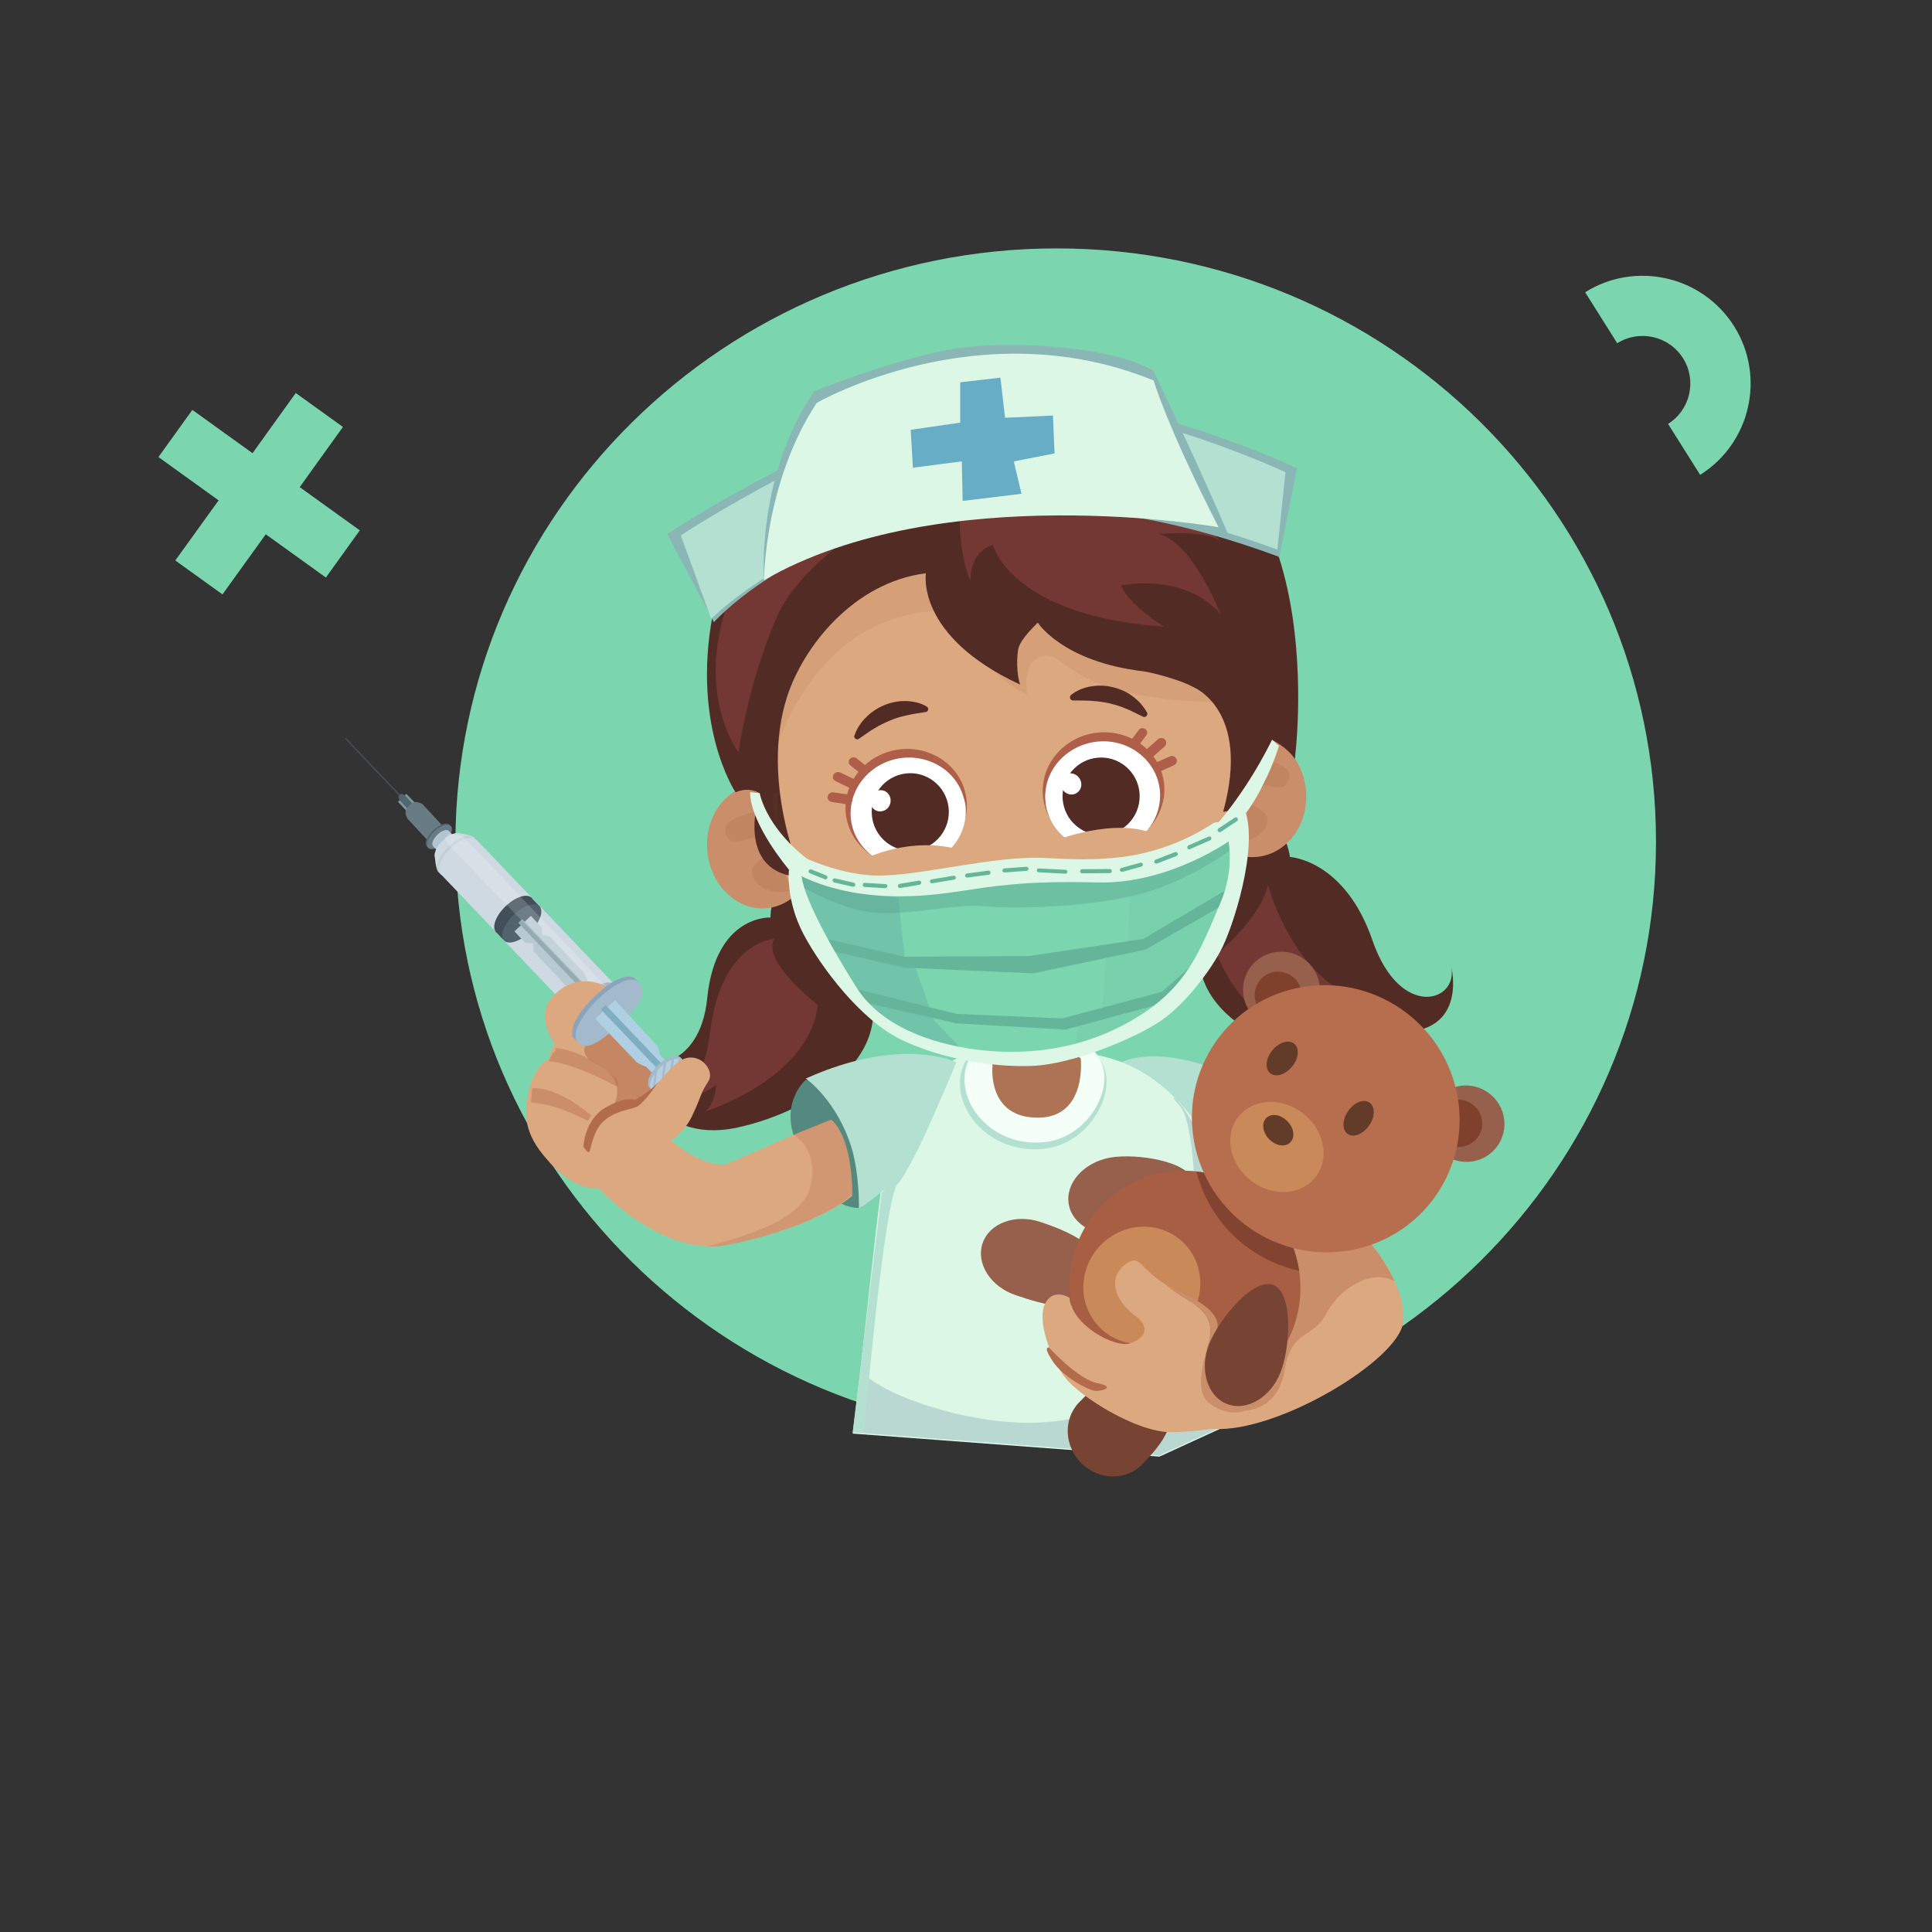 <svg width="140" height="140" viewBox="0 0 140 140" fill="none" xmlns="http://www.w3.org/2000/svg">
<rect x="0" y="0" width="140" height="140" fill="#333333" stroke="none"/>
<path d="M114.865 21.178L117.19 24.871C118.805 23.86 120.943 24.346 121.958 25.958C122.975 27.568 122.486 29.704 120.873 30.717L123.199 34.408C126.852 32.117 127.956 27.286 125.658 23.638C123.36 19.991 118.519 18.888 114.865 21.178Z" fill="#7BD6AF"/>
<path d="M21.432 28.48L18.299 32.84L13.938 29.703L11.48 33.12L15.841 36.258L12.703 40.614L16.121 43.073L19.259 38.717L23.614 41.85L26.073 38.432L21.717 35.299L24.85 30.938L21.432 28.48Z" fill="#7BD6AF"/>
<path d="M120 61C120 84.738 100.514 104 76.5 104C52.486 104 33 84.738 33 61C33.069 37.262 52.554 18 76.569 18C100.583 18 120 37.262 120 61Z" fill="#7BD6AF"/>
<g clip-path="url(#clip0)">
<path d="M81.093 77.047C81.093 77.047 84.034 75.275 90.062 78.377C96.09 81.478 87.415 86.204 87.415 86.204C87.415 86.204 84.328 78.672 81.093 77.047Z" fill="#B3E0D0"/>
<path d="M93.473 62.101C93.473 62.101 97.428 62.293 99.443 68.112C101.442 73.946 105.706 72.617 105.162 70.032C105.162 70.032 106.544 75.379 100.501 74.743C100.501 74.743 100.693 75.556 102.722 75.497C102.722 75.497 101.251 77.299 97.752 76.974C92.003 76.442 84.21 72.809 87.783 65.778C92.767 55.942 93.473 62.101 93.473 62.101Z" fill="#532B25"/>
<path d="M91.885 64.124C91.885 64.124 94.032 72.321 100.178 72.691C100.178 72.691 98.87 73.784 97.899 73.606C97.899 73.606 98.061 75.748 100.237 75.94C100.237 75.94 91.356 77.18 88.18 69.131C88.195 69.116 91.327 66.576 91.885 64.124Z" fill="#733833"/>
<path d="M89.621 102.983L84.019 105.553L61.788 103.884C61.788 103.884 61.906 102.953 62.082 101.491C62.67 96.691 63.391 89.483 63.89 85.85C64.89 78.465 69.375 76.693 69.375 76.693C75.462 76.324 81.108 74.611 86.034 80.533C87.298 82.054 87.71 84.92 88.283 88.405C89.165 93.663 89.415 99.409 89.621 102.983Z" fill="#DCF7E6"/>
<path opacity="0.27" d="M89.621 102.894L84.019 105.464L61.788 103.795C61.788 103.795 62.538 101.107 62.714 99.645C64.626 101.417 71.154 103.485 75.947 103.042C81.711 102.51 87.019 99.645 86.828 91.566C86.548 80.267 85.754 80.533 85.166 79.75C84.446 78.776 86.975 80.991 87.563 84.728C88.43 89.971 89.415 99.32 89.621 102.894Z" fill="#63879D"/>
<path d="M101.678 95.805C101.398 98.522 92.591 103.854 87.886 103.544C87.724 103.529 87.563 103.514 87.415 103.5L87.636 101.343L87.754 100.25L88.812 97.961L92.562 89.941L99.031 89.749C99.031 89.749 100.266 91.108 101.045 92.821C101.472 93.752 101.781 94.8 101.678 95.805Z" fill="#DBA87F"/>
<path d="M80.181 78.259C80.255 80.297 78.358 83.177 75.212 83.28C72.065 83.384 69.963 81.183 69.624 79.174C69.139 76.221 71.712 74.832 74.874 74.729C78.005 74.625 80.108 76.221 80.181 78.259Z" fill="#B3E0D0"/>
<path d="M80.035 78.008C80.093 79.942 78.285 82.704 75.285 82.793C72.286 82.896 70.272 80.784 69.948 78.864C69.478 76.043 71.948 74.729 74.947 74.625C77.961 74.537 79.976 76.073 80.035 78.008Z" fill="#F3FFF7"/>
<path d="M101.045 92.821C99.207 91.906 96.973 93.501 96.09 95.214C95.135 97.06 93.591 96.248 93.076 99.349C92.753 101.284 91.518 102.126 90.224 102.215C89.445 102.274 88.636 102.052 88.004 101.639C87.856 101.55 87.739 101.447 87.636 101.329L87.754 100.236L88.812 97.961L92.562 89.941L99.031 89.749C99.031 89.749 100.251 91.093 101.045 92.821Z" fill="#CB8E6A"/>
<path d="M71.918 77.284C71.918 77.284 71.521 81.02 75.241 80.991C78.785 80.961 78.314 76.708 78.314 76.708C78.314 76.708 71.286 70.076 71.918 77.284Z" fill="#AD7354"/>
<path d="M55.833 66.487C55.833 66.487 51.863 66.251 51.245 72.351C50.731 77.55 46.481 78.022 45.291 75.763C45.291 75.763 44.57 81.213 50.466 79.839C50.466 79.839 50.378 80.651 48.378 80.858C48.378 80.858 50.054 82.453 53.465 81.7C59.068 80.474 66.316 75.91 61.935 69.427C55.774 60.329 55.833 66.487 55.833 66.487Z" fill="#532B25"/>
<path d="M59.009 60.949C59.259 63.415 57.73 65.601 55.583 65.808C53.451 66.03 51.51 64.198 51.26 61.732C51.01 59.265 52.539 57.079 54.686 56.873C56.833 56.651 58.759 58.468 59.009 60.949Z" fill="#CB8E6A"/>
<g opacity="0.51">
<path opacity="0.51" d="M54.907 58.837C54.907 58.837 52.025 59.176 52.628 60.52C53.23 61.85 54.48 59.959 55.421 61.126C56.362 62.278 53.819 62.337 54.642 63.696C55.451 65.055 58.112 64.892 58.024 63.607C57.95 62.322 56.289 58.763 54.907 58.837Z" fill="#AA6C4A"/>
</g>
<path d="M91.103 62.092C93.301 61.87 94.881 59.689 94.633 57.222C94.386 54.754 92.403 52.935 90.205 53.157C88.008 53.38 86.427 55.561 86.675 58.028C86.923 60.496 88.905 62.315 91.103 62.092Z" fill="#CB8E6A"/>
<g opacity="0.51">
<path opacity="0.51" d="M90.93 55.071C90.93 55.071 93.841 55.085 93.385 56.489C92.929 57.877 91.488 56.149 90.68 57.389C89.871 58.645 92.4 58.423 91.738 59.856C91.077 61.289 88.415 61.436 88.357 60.151C88.312 58.866 89.562 55.145 90.93 55.071Z" fill="#AA6C4A"/>
</g>
<path d="M88.915 66.044C85.798 71.539 81.078 74.197 75.241 74.788C70.154 75.305 63.596 73.134 59.45 68.526C57.2 66.044 56.421 61.362 55.965 57.316C55.877 56.592 55.803 55.883 55.745 55.204C55.73 54.967 55.7 54.746 55.671 54.524C54.568 43.403 59.391 36.904 70.463 35.782C71.183 35.708 71.874 35.664 72.565 35.649C82.328 35.398 87.915 40.848 88.959 51.245C89.253 54.111 90.003 58.098 89.915 61.481C89.871 63.238 89.591 64.833 88.915 66.044Z" fill="#DBA87F"/>
<g opacity="0.58">
<path opacity="0.58" d="M89.959 50.891C77.535 51.038 77.358 47.258 75.668 47.509C73.977 47.76 74.418 50.285 74.418 50.285C71.727 49.266 68.051 44.259 68.051 44.259C59.685 44.584 56.612 52.634 55.789 55.528C55.759 55.336 55.73 55.144 55.7 54.952C54.23 45.677 59.259 40.404 71.139 39.74C71.918 39.696 72.668 39.681 73.388 39.681C78.388 42.945 89.959 50.891 89.959 50.891Z" fill="#CB8E6A"/>
</g>
<path d="M72.727 65.911C72.727 65.911 71.389 65.646 71.242 64.937C71.11 64.228 72.33 65.291 74.212 65.099C76.109 64.907 73.609 66.207 72.727 65.911Z" fill="#AE5E49"/>
<path d="M93.826 55.012C93.326 54.17 92.165 53.608 92.165 53.608C92.268 56.518 91.106 57.803 90.092 58.364C89.327 58.792 88.636 58.822 88.636 58.822C90.68 51.378 86.43 49.768 86.43 49.768C85.592 49.296 83.593 48.749 82.858 48.646C76.991 47.952 75.197 45.116 75.197 45.116C74.506 45.81 73.859 46.519 73.771 47.11C73.565 48.602 73.918 49.606 73.918 49.606C66.316 46.076 67.096 41.542 67.096 41.542C61.876 42.192 58.215 46.844 57.039 50.477C55.039 56.681 58.127 63.563 58.127 63.563C53.069 63.342 55.054 57.478 55.054 57.478C54.142 56.961 53.304 57.419 53.304 57.419C53.304 57.419 49.893 52.338 51.819 43.698C54.465 31.809 67.243 31.1 67.243 31.1C70.389 27.718 73.786 27.245 76.565 27.747C80.005 28.367 82.534 30.494 82.534 30.494C96.737 33.153 93.826 55.012 93.826 55.012Z" fill="#532B25"/>
<path d="M67.037 51.6C66.581 51.674 66.14 51.733 65.713 51.836C65.287 51.925 64.89 52.043 64.508 52.205C64.125 52.368 63.743 52.545 63.39 52.767C63.008 52.973 62.67 53.254 62.258 53.52L62.243 53.535C62.141 53.608 62.008 53.579 61.935 53.475C61.891 53.416 61.891 53.343 61.92 53.283C62.096 52.796 62.376 52.353 62.758 51.984C63.126 51.6 63.581 51.304 64.081 51.098C64.581 50.891 65.111 50.787 65.64 50.802C66.169 50.817 66.684 50.92 67.154 51.201C67.257 51.26 67.301 51.393 67.228 51.496C67.198 51.555 67.14 51.6 67.066 51.6H67.037Z" fill="#532B25"/>
<path d="M77.8 50.758C78.255 50.758 78.711 50.758 79.138 50.788C79.564 50.817 79.976 50.876 80.387 50.965C80.784 51.068 81.196 51.172 81.578 51.349C81.99 51.496 82.372 51.733 82.813 51.925L82.828 51.94C82.946 51.984 83.063 51.94 83.122 51.821C83.152 51.762 83.152 51.674 83.108 51.615C82.858 51.172 82.505 50.773 82.078 50.462C81.667 50.138 81.152 49.916 80.637 49.798C80.123 49.665 79.579 49.65 79.049 49.739C78.535 49.828 78.035 50.02 77.609 50.359C77.52 50.433 77.505 50.581 77.579 50.669C77.623 50.728 77.682 50.758 77.755 50.758H77.8Z" fill="#532B25"/>
<path d="M56.083 68.038C56.083 68.038 52.245 68.23 51.451 74.832C50.657 81.434 46.79 78.022 46.79 78.022C46.79 78.022 48.893 80.873 51.892 78.613C51.892 78.613 51.848 80.001 51.098 80.548C51.098 80.548 58.671 78.185 59.259 72.809C59.259 72.809 55.215 69.737 56.083 68.038Z" fill="#733833"/>
<path d="M53.524 54.509C53.524 54.509 49.143 48.897 54.598 39.74C60.053 30.598 65.199 33.005 65.419 35.028C65.64 37.052 58.376 39.725 56.2 44.909C54.112 49.842 53.524 54.509 53.524 54.509Z" fill="#733833"/>
<path d="M80.005 30.716C80.005 30.716 75.124 26.654 72.198 29.593C69.257 32.532 68.963 38.736 70.316 42.118C70.316 42.118 70.213 39.991 71.948 39.489C71.948 39.489 73.227 44.629 84.343 45.411C84.343 45.411 81.755 43.816 81.255 42.428C81.255 42.428 85.783 41.438 88.445 44.496C88.445 44.496 86.43 39.282 83.96 38.691C83.96 38.691 87.68 38.396 88.445 39.253C88.445 39.253 84.96 34.999 82.005 33.921C79.049 32.843 81.755 31.115 80.005 30.716Z" fill="#733833"/>
<g opacity="0.18">
<path opacity="0.18" d="M88.768 65.911C85.24 72.055 80.99 74.035 75.153 74.625C70.066 75.142 63.861 73.34 59.715 68.732C57.465 66.251 56.406 61.687 55.95 57.626C56.112 57.537 56.274 57.493 56.421 57.478C56.421 57.478 54.068 69.648 69.228 73.326C76.256 75.024 82.887 70.711 86.725 65.424C88.504 62.987 88.739 60.033 89.856 57.906C89.812 59.679 89.945 63.873 88.768 65.911Z" fill="#CB8E6A"/>
</g>
<path d="M69.757 56.843C69.845 57.065 69.919 57.286 69.963 57.508C70.066 57.951 70.095 58.408 70.036 58.837C69.874 60.343 68.86 61.717 67.287 62.337C66.507 62.647 65.699 62.721 64.934 62.618C64.508 62.559 64.096 62.441 63.714 62.263C62.773 61.835 61.993 61.082 61.582 60.092C60.685 57.951 61.773 55.499 64.037 54.598C66.287 53.697 68.86 54.716 69.757 56.843Z" fill="#AE5E49"/>
<path d="M69.977 58.482C69.992 58.733 69.992 58.97 69.963 59.221C69.801 60.639 68.845 61.938 67.36 62.529C66.625 62.825 65.861 62.898 65.125 62.795C64.831 62.751 64.552 62.692 64.287 62.588C64.184 62.544 64.067 62.5 63.964 62.455C63.082 62.057 62.346 61.348 61.935 60.402C61.082 58.379 62.126 56.06 64.258 55.203C66.39 54.362 68.816 55.307 69.669 57.33C69.757 57.537 69.816 57.744 69.874 57.951C69.933 58.128 69.963 58.305 69.977 58.482Z" fill="white"/>
<path d="M62.802 55.971C62.685 56.119 62.464 56.134 62.317 56.016L61.626 55.469C61.479 55.351 61.464 55.144 61.582 54.997C61.7 54.849 61.92 54.834 62.067 54.952L62.758 55.499C62.905 55.617 62.934 55.824 62.802 55.971Z" fill="#AE5E49"/>
<path d="M62.096 56.961C62.008 57.138 61.773 57.197 61.596 57.109L60.553 56.607C60.376 56.518 60.303 56.311 60.405 56.134C60.494 55.957 60.729 55.898 60.905 55.986L61.949 56.488C62.126 56.577 62.184 56.784 62.096 56.961Z" fill="#AE5E49"/>
<path d="M61.773 57.98C61.744 58.172 61.552 58.305 61.347 58.276L60.273 58.113C60.067 58.084 59.935 57.906 59.979 57.714C60.009 57.522 60.2 57.389 60.406 57.419L61.479 57.581C61.67 57.611 61.802 57.788 61.773 57.98Z" fill="#AE5E49"/>
<path d="M66.575 61.574C68.08 61.234 69.027 59.733 68.688 58.221C68.35 56.709 66.856 55.758 65.35 56.098C63.845 56.438 62.899 57.939 63.237 59.451C63.575 60.963 65.07 61.914 66.575 61.574Z" fill="#532B25"/>
<path d="M63.273 58.586C62.993 58.29 62.993 57.803 63.287 57.493C63.581 57.183 64.052 57.183 64.331 57.478C64.611 57.773 64.611 58.261 64.317 58.571C64.022 58.866 63.552 58.881 63.273 58.586Z" fill="white"/>
<path d="M75.594 56.799C75.565 57.035 75.55 57.271 75.565 57.493C75.579 57.951 75.682 58.394 75.844 58.807C76.403 60.21 77.741 61.259 79.417 61.436C80.255 61.525 81.049 61.392 81.769 61.067C82.166 60.89 82.534 60.668 82.857 60.388C83.651 59.723 84.195 58.793 84.343 57.729C84.636 55.425 82.931 53.357 80.52 53.092C78.094 52.826 75.888 54.495 75.594 56.799Z" fill="#AE5E49"/>
<path d="M75.8 58.423C75.844 58.674 75.918 58.896 76.006 59.132C76.535 60.462 77.8 61.451 79.388 61.628C80.167 61.717 80.931 61.584 81.608 61.289C81.872 61.17 82.122 61.038 82.358 60.86C82.446 60.801 82.549 60.727 82.637 60.654C83.387 60.033 83.901 59.147 84.034 58.128C84.313 55.957 82.696 53.992 80.417 53.741C78.138 53.505 76.05 55.071 75.77 57.242C75.741 57.463 75.726 57.685 75.741 57.892C75.756 58.069 75.77 58.246 75.8 58.423Z" fill="white"/>
<path d="M82.049 54.081C82.21 54.184 82.431 54.155 82.534 53.992L83.063 53.283C83.181 53.136 83.137 52.929 82.99 52.826C82.828 52.722 82.608 52.752 82.505 52.914L81.975 53.623C81.858 53.771 81.902 53.978 82.049 54.081Z" fill="#AE5E49"/>
<path d="M83.004 54.849C83.137 54.997 83.372 54.997 83.519 54.864L84.387 54.096C84.534 53.963 84.548 53.741 84.416 53.594C84.284 53.446 84.049 53.446 83.901 53.579L83.034 54.347C82.872 54.48 82.872 54.701 83.004 54.849Z" fill="#AE5E49"/>
<path d="M83.593 55.735C83.681 55.913 83.901 55.986 84.078 55.898L85.063 55.455C85.254 55.366 85.328 55.159 85.24 54.982C85.151 54.805 84.931 54.731 84.754 54.819L83.769 55.263C83.593 55.351 83.504 55.573 83.593 55.735Z" fill="#AE5E49"/>
<path d="M81.94 59.493C82.925 58.3 82.762 56.531 81.575 55.541C80.388 54.551 78.627 54.715 77.641 55.907C76.655 57.1 76.819 58.869 78.006 59.859C79.193 60.849 80.954 60.685 81.94 59.493Z" fill="#532B25"/>
<path d="M78.27 57.197C78.461 56.843 78.329 56.37 77.962 56.149C77.594 55.927 77.153 56.045 76.947 56.415C76.756 56.769 76.888 57.242 77.256 57.463C77.623 57.685 78.064 57.567 78.27 57.197Z" fill="white"/>
<path d="M57.494 62.441C57.494 62.441 61.832 64.169 64.317 64.05C67.875 63.873 72.33 61.865 79.358 62.692C85.107 63.371 89.768 59.176 89.768 59.176C89.768 59.176 89.651 62.81 88.724 66.413C87.813 69.943 83.946 75.334 74.771 76.235C66.096 77.077 61.141 72.233 59.906 70.15C58.656 68.068 56.495 64.169 57.494 62.441Z" fill="#7BD6AF"/>
<path opacity="0.61" d="M57.553 63.962C57.553 63.962 60.361 65.645 62.861 66.074C65.346 66.502 69.066 65.439 71.433 65.675C73.815 65.926 80.049 65.675 83.46 64.538C86.871 63.401 89.503 61.362 89.503 61.362L89.445 59.885L83.034 63.297L77.005 63.725L69.316 64.228L63.508 64.833L57.538 62.898L57.553 63.962Z" fill="#64B59A"/>
<path opacity="0.15" d="M81.902 63.711L81.711 68.54L80.123 69.205L79.873 73.459L78.182 74.227L77.858 75.822L82.858 73.931L88.445 68.348L89.842 61.909L89.445 59.885L81.902 63.711Z" fill="#64B59A"/>
<path opacity="0.26" d="M65.111 65.143L65.552 69.323L66.302 70.032L67.684 73.931L69.551 75.896L65.125 74.773L61.67 71.598L57.832 64.819L57.538 62.869L65.111 65.143Z" fill="#569096"/>
<path d="M57.215 61.628C57.215 61.628 60.332 63.371 63.464 63.445C66.611 63.519 72.021 61.968 75.771 62.175C79.329 62.367 83.093 62.5 87.283 60.048C87.504 59.915 87.725 59.782 87.945 59.634C87.945 59.634 89.165 59.162 89.239 60.831C89.239 60.831 84.769 64.095 79.476 63.947C74.168 63.799 71.771 64.257 69.654 64.567C67.537 64.877 61.847 65.764 57.156 63.002L57.215 61.628Z" fill="#DCF7E6"/>
<path d="M87.283 60.698C87.283 60.698 89.856 58.276 92.179 53.608L92.679 54.051C92.679 54.051 91.224 59.014 88.283 60.89L87.283 60.698Z" fill="#DCF7E6"/>
<path d="M55.054 57.478C55.054 57.478 55.51 60.343 59.509 62.972L57.171 63.017C57.171 63.017 54.392 59.767 54.348 57.404L55.054 57.478Z" fill="#DCF7E6"/>
<path d="M59.553 67.964L65.552 69.323L74.55 69.279L82.843 68.038L89.297 64.228L89.489 65.084L83.019 68.806L74.874 70.534L65.522 70.121L60.214 68.895L59.553 67.964Z" fill="#64B59A"/>
<path d="M61.685 71.583L69.345 73.473L76.976 73.798L84.181 71.878L88.151 68.407L84.843 72.543L77.197 74.611L69.257 74.153L62.567 72.617L61.685 71.583Z" fill="#64B59A"/>
<path d="M59.818 63.725C59.803 63.725 59.788 63.725 59.759 63.711L58.685 63.282C58.612 63.253 58.568 63.164 58.597 63.09C58.627 63.017 58.715 62.972 58.788 63.002L59.862 63.43C59.935 63.46 59.979 63.548 59.95 63.622C59.935 63.681 59.876 63.725 59.818 63.725Z" fill="#64B59A"/>
<path d="M61.832 64.257C61.817 64.257 61.817 64.257 61.802 64.257L60.45 63.947C60.376 63.932 60.317 63.844 60.332 63.77C60.347 63.696 60.435 63.637 60.508 63.652L61.861 63.962C61.935 63.977 61.994 64.065 61.979 64.139C61.964 64.213 61.891 64.257 61.832 64.257Z" fill="#64B59A"/>
<path d="M64.14 64.361L62.655 64.272C62.567 64.272 62.508 64.198 62.523 64.109C62.523 64.021 62.596 63.962 62.685 63.977L64.17 64.065C64.258 64.065 64.317 64.139 64.302 64.228C64.287 64.302 64.214 64.361 64.14 64.361Z" fill="#64B59A"/>
<path d="M65.213 64.346C65.14 64.346 65.081 64.302 65.067 64.228C65.052 64.154 65.111 64.065 65.184 64.05L66.581 63.814C66.654 63.799 66.743 63.858 66.757 63.932C66.772 64.006 66.713 64.095 66.64 64.11L65.243 64.346C65.228 64.346 65.228 64.346 65.213 64.346Z" fill="#64B59A"/>
<path d="M67.537 64.006C67.463 64.006 67.404 63.962 67.389 63.888C67.375 63.814 67.434 63.725 67.507 63.725L69.095 63.46C69.169 63.445 69.257 63.504 69.257 63.578C69.272 63.652 69.213 63.74 69.139 63.74L67.551 64.006H67.537Z" fill="#64B59A"/>
<path d="M70.08 63.593C70.007 63.593 69.948 63.533 69.933 63.46C69.919 63.386 69.978 63.297 70.066 63.297L71.61 63.09C71.683 63.076 71.771 63.135 71.771 63.223C71.786 63.297 71.727 63.386 71.639 63.386L70.095 63.593C70.095 63.593 70.095 63.593 70.08 63.593Z" fill="#64B59A"/>
<path d="M72.786 63.223C72.712 63.223 72.639 63.164 72.639 63.09C72.639 63.002 72.698 62.943 72.771 62.928L74.374 62.81C74.462 62.81 74.521 62.869 74.535 62.943C74.535 63.031 74.477 63.09 74.403 63.105L72.786 63.223C72.8 63.223 72.786 63.223 72.786 63.223Z" fill="#64B59A"/>
<path d="M77.197 63.312L75.271 63.209C75.182 63.209 75.124 63.135 75.138 63.061C75.138 62.972 75.212 62.913 75.285 62.928L77.211 63.031C77.3 63.031 77.358 63.105 77.344 63.179C77.344 63.253 77.285 63.312 77.197 63.312Z" fill="#64B59A"/>
<path d="M78.417 63.282C78.344 63.282 78.27 63.223 78.27 63.135C78.27 63.046 78.329 62.987 78.417 62.987L80.417 62.972C80.505 62.972 80.564 63.031 80.564 63.12C80.564 63.209 80.505 63.268 80.417 63.268L78.417 63.282Z" fill="#64B59A"/>
<path d="M81.299 63.179C81.24 63.179 81.181 63.135 81.152 63.076C81.137 63.002 81.181 62.913 81.255 62.898L82.637 62.514C82.711 62.5 82.799 62.544 82.814 62.618C82.828 62.692 82.784 62.78 82.711 62.795L81.328 63.179C81.328 63.179 81.314 63.179 81.299 63.179Z" fill="#64B59A"/>
<path d="M83.784 62.574C83.725 62.574 83.666 62.544 83.651 62.485C83.622 62.411 83.666 62.322 83.74 62.293L85.151 61.746C85.225 61.717 85.313 61.761 85.342 61.835C85.372 61.909 85.328 61.998 85.254 62.027L83.843 62.574C83.813 62.574 83.799 62.574 83.784 62.574Z" fill="#64B59A"/>
<path d="M86.18 61.54C86.122 61.54 86.063 61.51 86.048 61.451C86.019 61.377 86.048 61.288 86.122 61.259L87.577 60.624C87.651 60.594 87.739 60.624 87.768 60.698C87.798 60.772 87.768 60.86 87.695 60.89L86.239 61.525C86.21 61.54 86.195 61.54 86.18 61.54Z" fill="#64B59A"/>
<path d="M57.171 63.017C57.171 63.017 56.906 65.202 58.244 67.728C59.582 70.239 62.405 73.887 65.184 75.275C67.963 76.663 71.757 77.358 74.785 77.24C77.814 77.121 82.314 75.187 84.049 74.02C85.784 72.853 87.519 70.608 88.43 68.939C89.342 67.27 91.194 61.48 90.224 58.719L88.651 59.664C88.651 59.664 89.871 62.101 88.371 65.586C86.872 69.072 85.96 71.642 82.078 73.902C78.197 76.176 74.124 76.486 70.742 76.058C67.375 75.615 63.802 74.315 62.052 71.538C60.303 68.762 58.038 64.774 58.068 63.194L57.171 63.017Z" fill="#DCF7E6"/>
<path d="M62.567 62.278C62.567 62.278 65.949 60.506 69.698 61.614L68.448 62.647L63.964 63.238L62.567 62.278Z" fill="#DBA87F"/>
<path d="M76.168 61.023C76.168 61.023 80.946 59.029 83.96 60.58L82.122 61.687L77.785 61.983L76.168 61.023Z" fill="#DBA87F"/>
<path d="M86.504 85.673C86.769 87.194 83.328 89.055 81.417 89.395C79.49 89.734 77.711 88.789 77.447 87.268C77.182 85.747 78.52 84.24 80.431 83.886C82.358 83.546 86.239 84.152 86.504 85.673Z" fill="#96604D"/>
<path d="M79.74 92.984C78.814 95.642 75.432 94.461 73.609 93.855C71.786 93.25 70.713 91.566 71.198 90.104C71.683 88.642 73.55 87.948 75.359 88.538C77.182 89.144 80.623 90.429 79.74 92.984Z" fill="#96604D"/>
<path d="M83.843 100.369C86.151 102.628 83.945 104.873 82.799 106.084C81.652 107.295 79.682 107.295 78.402 106.07C77.123 104.844 77.02 102.865 78.167 101.653C79.314 100.442 81.622 98.212 83.843 100.369Z" fill="#774333"/>
<path d="M108.741 82.654C109.409 81.284 108.833 79.624 107.454 78.945C106.076 78.267 104.417 78.828 103.749 80.198C103.081 81.568 103.657 83.228 105.035 83.906C106.414 84.585 108.073 84.024 108.741 82.654Z" fill="#96604D"/>
<path d="M107.236 82.158C106.824 83 105.809 83.354 104.957 82.926C104.104 82.512 103.751 81.493 104.163 80.636C104.574 79.795 105.589 79.44 106.442 79.868C107.294 80.297 107.647 81.316 107.236 82.158Z" fill="#7F412B"/>
<path d="M95.372 72.977C96.044 71.6 95.465 69.931 94.08 69.249C92.694 68.567 91.027 69.131 90.355 70.508C89.683 71.885 90.262 73.554 91.647 74.236C93.033 74.918 94.701 74.354 95.372 72.977Z" fill="#96604D"/>
<path d="M94.165 72.882C93.753 73.724 92.738 74.079 91.885 73.65C91.033 73.237 90.68 72.218 91.091 71.361C91.503 70.519 92.518 70.165 93.371 70.593C94.223 71.007 94.576 72.026 94.165 72.882Z" fill="#7F412B"/>
<path d="M92.189 98.797C95.217 95.335 94.842 90.031 91.352 86.952C87.862 83.873 82.578 84.185 79.55 87.648C76.523 91.111 76.898 96.414 80.388 99.493C83.878 102.572 89.162 102.26 92.189 98.797Z" fill="#A85E43"/>
<path d="M90.444 90.429C91.591 91.256 92.841 91.802 94.135 92.083C93.856 90.178 92.915 88.346 91.341 86.958C89.989 85.761 88.356 85.082 86.695 84.89C87.254 87.046 88.518 89.026 90.444 90.429Z" fill="#824430"/>
<path d="M104.796 85.366C107.133 80.576 105.121 74.769 100.301 72.396C95.482 70.023 89.68 71.983 87.343 76.772C85.005 81.562 87.018 87.369 91.837 89.742C96.657 92.115 102.459 90.156 104.796 85.366Z" fill="#B76E4E"/>
<path d="M95.374 85.238C96.388 83.871 95.937 81.81 94.367 80.636C92.798 79.462 90.704 79.618 89.69 80.986C88.676 82.353 89.127 84.413 90.696 85.588C92.266 86.762 94.36 86.605 95.374 85.238Z" fill="#C98959"/>
<path d="M85.605 96.173C87.332 94.529 87.45 91.838 85.869 90.162C84.288 88.487 81.606 88.462 79.88 90.106C78.153 91.751 78.035 94.442 79.616 96.117C81.197 97.792 83.879 97.817 85.605 96.173Z" fill="#C98959"/>
<path d="M93.635 77.284C93.15 77.875 92.444 78.096 92.047 77.771C91.65 77.446 91.709 76.708 92.194 76.117C92.679 75.526 93.385 75.305 93.782 75.63C94.179 75.955 94.12 76.693 93.635 77.284Z" fill="#633B29"/>
<path d="M99.208 81.567C98.767 82.187 98.076 82.468 97.664 82.173C97.237 81.877 97.252 81.139 97.693 80.504C98.134 79.883 98.825 79.603 99.237 79.898C99.663 80.194 99.649 80.947 99.208 81.567Z" fill="#633B29"/>
<path d="M93.503 82.778C93.135 83.147 92.459 83.044 91.974 82.557C91.488 82.069 91.4 81.375 91.753 81.02C92.121 80.651 92.797 80.755 93.282 81.242C93.767 81.73 93.87 82.409 93.503 82.778Z" fill="#633B29"/>
<path d="M82.402 93.501C82.166 93.826 81.71 93.885 81.372 93.648C81.034 93.397 80.946 92.939 81.181 92.615C81.416 92.29 81.872 92.231 82.21 92.467C82.549 92.718 82.637 93.176 82.402 93.501Z" fill="#FFA26A"/>
<path d="M48.349 38.691L51.731 45.087C51.731 45.087 64.993 30.051 92.709 40.36L93.988 33.921C93.988 33.921 80.211 27.467 70.713 28.84C61.214 30.214 48.349 38.691 48.349 38.691Z" fill="#8AB7B6"/>
<path d="M49.334 38.795L51.539 44.85C51.539 44.85 65.949 29.933 92.562 39.829L93.15 34.216C93.15 34.216 79.917 28.013 70.801 29.342C61.685 30.672 49.334 38.795 49.334 38.795Z" fill="#B3E0D0"/>
<path d="M55.362 42.044C55.362 42.044 54.774 34.556 58.994 28.353C58.994 28.353 64.876 25.99 68.992 25.295C73.109 24.601 80.755 25.103 83.593 26.876C83.593 26.876 86.93 33.862 88.989 38.691C88.974 38.691 65.361 31.705 55.362 42.044Z" fill="#8AB7B6"/>
<path d="M55.362 42.044C55.362 42.044 55.377 34.969 59.185 29.195C59.185 29.195 70.948 22.401 83.593 27.57C83.593 27.57 84.534 30.819 88.298 38.204C88.298 38.204 68.184 34.645 55.362 42.044Z" fill="#DCF7E6"/>
<path d="M69.58 27.703V30.627L65.993 31.144L66.154 33.891L69.698 33.433L69.757 36.299L74.021 35.782L73.462 33.433L76.417 32.857L76.3 30.11L72.83 30.273L72.492 27.363L69.58 27.703Z" fill="#67ADC6"/>
<path d="M58.362 78.273C58.362 78.273 56.583 79.824 57.597 82.527C58.832 85.791 60.406 87.578 62.405 87.534C62.405 87.534 63.346 85.717 62.964 84.019C62.346 81.198 60.068 77.934 58.362 78.273Z" fill="#548980"/>
<path d="M58.391 78.155C58.391 78.155 60.641 79.706 61.714 83.192C62.067 84.358 62.258 86.116 62.244 87.593C62.244 87.593 65.419 85.614 66.669 82.97C67.919 80.326 69.301 76.974 69.301 76.974C69.301 76.974 65.346 75.024 58.391 78.155Z" fill="#B3E0D0"/>
<path d="M61.758 86.648C61.758 86.648 59.568 88.789 52.819 90.192C52.289 90.311 51.745 90.34 51.231 90.311C47.055 90.118 43.394 86.116 43.394 86.116C43.394 86.116 43.085 86.175 42.571 86.042H42.541C42.129 85.939 41.6 85.732 40.983 85.289C40.644 85.053 40.291 84.742 39.924 84.344C39.6 83.989 39.321 83.65 39.086 83.339C38.409 82.394 38.145 81.567 38.13 80.71C38.115 80.371 38.16 80.031 38.204 79.662C38.233 79.47 38.262 79.278 38.306 79.086C38.483 78.273 38.792 77.712 39.086 77.343C39.453 76.87 39.792 76.708 39.792 76.708C39.792 76.708 39.792 76.649 39.821 76.545C39.88 76.25 40.056 75.615 40.644 74.98C40.836 74.773 41.071 74.566 41.365 74.359C41.526 74.241 41.703 74.138 41.894 74.034C43.188 73.355 43.997 74.094 44.423 74.729C44.658 75.083 44.761 75.393 44.761 75.393C44.761 75.393 46.761 75.068 47.834 77.683C47.922 77.904 48.011 78.126 48.069 78.318C48.746 80.4 47.937 81.006 47.922 81.685C47.893 82.424 51.348 84.934 52.833 84.284C54.612 83.502 56.392 82.734 57.509 82.246C58.215 81.936 60.259 81.153 60.259 81.153C61.832 82.586 61.758 86.648 61.758 86.648Z" fill="#DBA87F"/>
<path d="M44.688 78.731C44.688 78.731 41.541 77.003 39.762 76.9C39.998 76.353 40.277 76.102 40.277 76.102C40.277 76.102 40.262 76.043 40.262 75.94C41.056 76.028 42.865 76.442 44.717 78.229C44.717 78.229 44.835 78.657 44.688 78.731Z" fill="#CB8E6A"/>
<path d="M42.835 80.829L42.6 81.227C40.615 80.179 39.218 79.942 38.498 79.898C38.483 79.558 38.527 79.219 38.571 78.85C40.615 78.805 42.835 80.829 42.835 80.829Z" fill="#CB8E6A"/>
<path opacity="0.53" d="M42.497 75.644C42.497 75.644 41.909 76.383 43.012 76.974C44.114 77.564 45.144 78.303 44.556 79.928L46.026 79.706C46.026 79.706 47.07 79.307 48.099 78.318C49.114 77.343 44.629 74.168 44.629 74.168L42.497 75.644Z" fill="#B26B4B"/>
<path opacity="0.63" d="M61.744 86.559C61.744 86.559 59.568 88.789 52.819 90.192C52.289 90.311 51.745 90.34 51.231 90.311C54.215 89.587 58.038 88.287 58.656 86.205C59.303 84.019 58.347 82.822 57.524 82.232C58.23 81.921 60.185 81.124 60.185 81.124C61.905 82.586 61.744 86.559 61.744 86.559Z" fill="#CB8E6A"/>
<path d="M30.029 58.128L29.441 57.522L28.838 58.098L29.455 58.763L30.029 58.128Z" fill="#7E969B"/>
<path d="M28.896 57.818C28.852 57.773 28.867 57.67 28.941 57.596C29.014 57.522 29.117 57.508 29.161 57.552C29.205 57.596 29.191 57.7 29.117 57.773C29.043 57.862 28.941 57.877 28.896 57.818Z" fill="#52666D"/>
<path d="M28.999 58.024C28.94 57.95 28.97 57.818 29.073 57.729C29.176 57.626 29.308 57.611 29.367 57.67C29.426 57.729 29.396 57.877 29.293 57.965C29.19 58.069 29.058 58.098 28.999 58.024Z" fill="#52666D"/>
<path d="M29.367 57.67L30.087 58.438L29.72 58.807L28.999 58.024C28.999 58.024 28.882 57.877 28.882 57.773L29.131 57.537C29.117 57.537 29.279 57.581 29.367 57.67Z" fill="#52666D"/>
<path d="M29.426 58.911C29.338 58.822 29.441 58.571 29.661 58.364C29.882 58.157 30.132 58.054 30.22 58.157C30.308 58.246 30.205 58.497 29.985 58.704C29.764 58.911 29.514 59.014 29.426 58.911Z" fill="#697C84"/>
<path d="M29.558 59.354C29.44 59.221 29.587 58.896 29.881 58.6C30.175 58.32 30.514 58.187 30.646 58.305C30.764 58.438 30.617 58.763 30.323 59.058C30.014 59.354 29.676 59.472 29.558 59.354Z" fill="#697C84"/>
<path d="M30.646 58.305L31.999 59.767L30.925 60.831L29.558 59.354C29.558 59.354 29.337 59.058 29.396 58.822L30.117 58.128C30.117 58.113 30.484 58.142 30.646 58.305Z" fill="#697C84"/>
<path d="M30.94 61.347C30.734 61.126 30.925 60.609 31.381 60.166C31.837 59.738 32.366 59.56 32.572 59.767C32.778 59.989 32.587 60.506 32.131 60.949C31.675 61.392 31.146 61.569 30.94 61.347Z" fill="#52666D"/>
<path d="M32.69 59.9L32.557 59.767L30.911 61.318L31.072 61.466L32.69 59.9Z" fill="#52666D"/>
<path d="M31.028 61.436C30.823 61.215 31.014 60.698 31.469 60.255C31.925 59.826 32.455 59.649 32.66 59.856C32.866 60.063 32.675 60.594 32.219 61.037C31.778 61.48 31.234 61.658 31.028 61.436Z" fill="#697C84"/>
<path d="M31.381 61.318C31.234 61.17 31.381 60.801 31.69 60.491C31.999 60.181 32.381 60.063 32.528 60.21C32.675 60.358 32.528 60.727 32.219 61.037C31.91 61.348 31.528 61.48 31.381 61.318Z" fill="#B2C6D1"/>
<path d="M32.535 60.227L31.388 61.33L31.653 61.608L32.799 60.504L32.535 60.227Z" fill="#B2C6D1"/>
<path d="M31.587 62.219C31.352 61.983 31.573 61.392 32.087 60.904C32.587 60.417 33.19 60.225 33.425 60.461C33.66 60.698 33.44 61.288 32.925 61.776C32.411 62.263 31.823 62.47 31.587 62.219Z" fill="#CDD9E0"/>
<path d="M34.381 60.727C34.381 60.727 34.292 60.491 33.19 60.373L31.499 61.997C31.499 61.997 31.558 62.928 31.749 63.15C31.94 63.356 31.94 63.356 31.94 63.356L34.381 60.727Z" fill="#CDD9E0"/>
<path d="M31.793 63.209C31.469 62.869 31.778 62.027 32.499 61.348C33.219 60.653 34.057 60.388 34.381 60.727C34.704 61.067 34.395 61.909 33.675 62.588C32.969 63.282 32.131 63.548 31.793 63.209Z" fill="#C3CFD8"/>
<path d="M34.536 60.858L31.946 63.352L41.956 73.845L44.547 71.351L34.536 60.858Z" fill="#CFD9E2"/>
<path d="M31.94 63.356C31.852 63.267 31.808 63.135 31.808 62.987C31.808 62.573 32.116 61.997 32.631 61.48C33.352 60.786 34.19 60.52 34.513 60.86C34.837 61.2 34.528 62.042 33.807 62.721C33.366 63.149 32.881 63.415 32.499 63.474C32.44 63.489 32.396 63.489 32.352 63.489C32.19 63.504 32.043 63.459 31.94 63.356Z" fill="#CFD9E2"/>
<path d="M35.939 67.536C35.616 67.196 35.925 66.354 36.63 65.675C37.336 64.996 38.189 64.715 38.512 65.055C38.836 65.394 38.527 66.236 37.821 66.916C37.101 67.61 36.263 67.891 35.939 67.536Z" fill="#424F59"/>
<path d="M38.453 64.996L39.159 65.734L36.439 68.068L35.91 67.506L38.453 64.996Z" fill="#424F59"/>
<path d="M36.527 68.156C36.204 67.817 36.513 66.975 37.218 66.295C37.924 65.616 38.777 65.335 39.1 65.675C39.424 66.015 39.115 66.856 38.409 67.536C37.704 68.215 36.851 68.496 36.527 68.156Z" fill="#52636D"/>
<path d="M38.468 66.369L39.277 67.24L39.292 67.772L39.806 67.817L42.041 70.209C42.041 70.209 42.394 70.46 42.615 71.184L43.629 72.247L42.865 73.045L41.791 71.922C41.791 71.922 41.247 71.627 40.983 71.406L38.674 68.954L38.645 68.348L38.057 68.319L37.277 67.492L38.468 66.369Z" fill="#B8CAD1"/>
<path d="M43.379 72.41L37.836 66.606L37.557 66.871L42.953 72.543L43.379 72.41Z" fill="#96AAB2"/>
<path d="M41.923 73.813C41.6 73.473 41.909 72.631 42.629 71.952C43.35 71.273 44.188 70.992 44.511 71.332C44.835 71.671 44.526 72.513 43.806 73.193C43.085 73.887 42.247 74.167 41.923 73.813Z" fill="#ABB7C4"/>
<path d="M41.541 75.187C41.027 74.64 42.085 73.119 43.085 72.174C44.085 71.214 45.496 70.372 46.07 70.963C46.526 71.435 45.732 72.942 44.746 73.902C43.732 74.862 41.997 75.674 41.541 75.187Z" fill="#8AA4BC"/>
<path d="M46.011 70.918L46.32 71.199L41.894 75.585L41.541 75.186L46.011 70.918Z" fill="#8AA4BC"/>
<path d="M41.894 75.585C41.277 74.936 42.306 73.399 43.291 72.439C44.291 71.479 45.688 70.549 46.305 71.199C47.129 72.07 45.938 73.222 44.938 74.168C43.953 75.127 42.556 76.294 41.894 75.585Z" fill="#A2BACC"/>
<path d="M44.57 72.469L47.422 75.57C47.422 75.57 47.731 75.748 47.805 76.412L48.614 77.269L47.687 78.199L46.82 77.299C46.82 77.299 46.32 77.121 46.114 76.944L43.129 73.828L44.57 72.469Z" fill="#AFCFE2"/>
<path d="M48.32 77.476L43.879 72.823L43.541 73.148L47.864 77.683L48.32 77.476Z" fill="#80ADBF"/>
<path d="M47.07 78.805C46.79 78.51 47.055 77.786 47.672 77.18C48.29 76.59 49.025 76.339 49.319 76.634C49.599 76.929 49.334 77.653 48.716 78.259C48.084 78.864 47.349 79.1 47.07 78.805Z" fill="#A2BACC"/>
<path d="M49.316 76.634L47.065 78.8L47.228 78.971L49.478 76.805L49.316 76.634Z" fill="#A2BACC"/>
<path d="M47.231 78.968C47.011 78.746 47.114 78.273 47.437 77.816C47.496 77.727 47.555 77.653 47.629 77.564C47.687 77.49 47.761 77.417 47.834 77.358C47.922 77.269 48.011 77.195 48.099 77.136C48.158 77.092 48.217 77.047 48.275 77.003C48.408 76.915 48.54 76.841 48.672 76.796C48.731 76.767 48.79 76.752 48.849 76.737C48.967 76.708 49.084 76.693 49.187 76.693C49.246 76.693 49.305 76.708 49.349 76.737C49.393 76.752 49.437 76.782 49.481 76.826C49.716 77.077 49.569 77.624 49.143 78.155C49.084 78.229 49.025 78.288 48.967 78.362C48.937 78.391 48.908 78.421 48.878 78.451C48.775 78.554 48.672 78.628 48.569 78.716C48.511 78.761 48.452 78.79 48.408 78.835C48.261 78.923 48.128 78.997 47.996 79.041C47.937 79.056 47.893 79.071 47.834 79.086C47.673 79.13 47.54 79.13 47.423 79.1C47.364 79.086 47.32 79.056 47.276 79.027C47.261 78.997 47.246 78.982 47.231 78.968Z" fill="#B6CEDD"/>
<path d="M48.966 78.347L49.202 76.693C49.26 76.693 49.319 76.708 49.363 76.737L49.157 78.155C49.084 78.2 49.025 78.273 48.966 78.347Z" fill="#A2BACC"/>
<path d="M48.393 78.805L48.672 76.782C48.731 76.752 48.79 76.737 48.849 76.722L48.555 78.687C48.51 78.731 48.452 78.775 48.393 78.805Z" fill="#A2BACC"/>
<path d="M47.834 79.071L48.099 77.121C48.158 77.077 48.217 77.033 48.275 76.988L47.981 79.012C47.937 79.041 47.878 79.056 47.834 79.071Z" fill="#A2BACC"/>
<path d="M47.276 79.012L47.437 77.816C47.496 77.727 47.555 77.653 47.629 77.564L47.408 79.086C47.364 79.071 47.32 79.041 47.276 79.012Z" fill="#A2BACC"/>
<path d="M25.015 53.49C25.029 53.475 25.073 53.475 25.088 53.49L28.985 57.581C28.999 57.596 28.999 57.64 28.985 57.655C28.97 57.67 28.926 57.67 28.911 57.655L25.015 53.549C25 53.535 25 53.505 25.015 53.49Z" fill="#424F59"/>
<path opacity="0.17" d="M43.908 71.465L33.587 60.639C33.587 60.639 33.293 60.476 32.587 60.402L32.219 60.757L32.557 61.274L43.07 72.159L43.908 71.465Z" fill="white"/>
<path d="M47.864 83.103C47.864 83.103 49.407 82.438 50.143 80.888C50.878 79.337 50.731 79.263 51.319 78.377C51.907 77.491 50.437 75.866 49.04 77.047C47.643 78.229 46.54 80.297 45.805 80.001C45.07 79.706 47.864 83.103 47.864 83.103Z" fill="#DBA87F"/>
<path d="M40.291 75.792C40.291 75.792 38.821 73.872 39.85 72.469C40.88 71.066 42.541 70.77 43.923 71.479C43.923 71.479 41.468 73.355 41.468 74.832C41.468 76.309 40.291 75.792 40.291 75.792Z" fill="#DBA87F"/>
<path d="M42.276 83.103C42.276 83.103 42.35 81.183 43.82 80.297C45.291 79.411 46.026 79.706 46.026 79.706C46.026 79.706 47.202 79.041 47.643 78.451C48.084 77.86 46.687 80.001 46.099 80.223C45.511 80.445 43.894 80.592 43.232 81.921C42.57 83.251 42.938 83.989 42.276 83.103Z" fill="#B26B4B"/>
<path d="M90.503 103.042C90.503 103.042 89.371 103.322 87.886 103.529C86.96 103.662 85.886 103.78 84.843 103.78C82.314 103.78 78.153 101.151 77.123 99.748C76.094 98.345 75.138 95.657 75.727 94.475C76.315 93.294 77.491 94.032 77.491 94.032C77.712 96.1 80.799 97.651 81.828 97.356C82.858 97.06 83.519 96.248 82.196 95.288C80.873 94.328 80.108 92.57 81.681 91.522C82.622 90.901 82.593 91.92 84.431 93.058C84.887 93.442 85.46 93.855 86.019 94.18C87.342 94.919 87.783 95.657 87.71 96.691C87.636 97.636 86.519 100.073 87.636 101.329L87.754 100.236L88.812 97.961L90.224 102.215L90.503 103.042Z" fill="#DBA87F"/>
<path d="M88.812 97.961L90.386 102.156C90.386 102.156 89.21 102.82 87.71 101.742C86.21 100.664 87.636 97.636 87.71 96.676C87.783 95.642 87.342 94.904 86.019 94.165C85.46 93.855 84.887 93.427 84.431 93.043C84.754 93.25 85.137 93.442 85.578 93.648C88.592 94.978 88.224 96.159 88.224 96.159L88.812 97.961Z" fill="#CB8E6A"/>
<path d="M92.282 93.117C90.856 92.541 88.356 95.554 87.621 97.385C86.901 99.202 87.46 101.151 88.886 101.727C90.312 102.303 92.062 101.284 92.782 99.468C93.517 97.636 93.709 93.693 92.282 93.117Z" fill="#774333"/>
<path d="M76.02 97.651C76.02 97.651 78.079 99.94 79.549 100.236C81.02 100.531 79.623 100.9 79.182 100.753C78.77 100.62 77.359 99.97 76.506 98.936C76.432 98.847 76.373 98.773 76.315 98.685C75.506 97.503 76.02 97.651 76.02 97.651Z" fill="#B26B4B"/>
<path d="M63.89 86.441L61.788 103.795L62.611 103.78C62.611 103.78 64.082 86.648 65.067 85.761C66.052 84.875 69.816 75.822 68.993 77.491C68.787 77.875 65.743 84.373 63.89 86.441Z" fill="#B3E0D0"/>
<path d="M88.371 60.299C88.327 60.299 88.283 60.269 88.254 60.24C88.21 60.166 88.224 60.077 88.298 60.033L89.474 59.25C89.547 59.206 89.636 59.221 89.68 59.295C89.724 59.368 89.709 59.457 89.636 59.501L88.459 60.284C88.43 60.299 88.401 60.299 88.371 60.299Z" fill="#64B59A"/>
</g>
<defs>
<clipPath id="clip0">
<rect width="84" height="82" fill="white" transform="translate(25 25)"/>
</clipPath>
</defs>
</svg>
